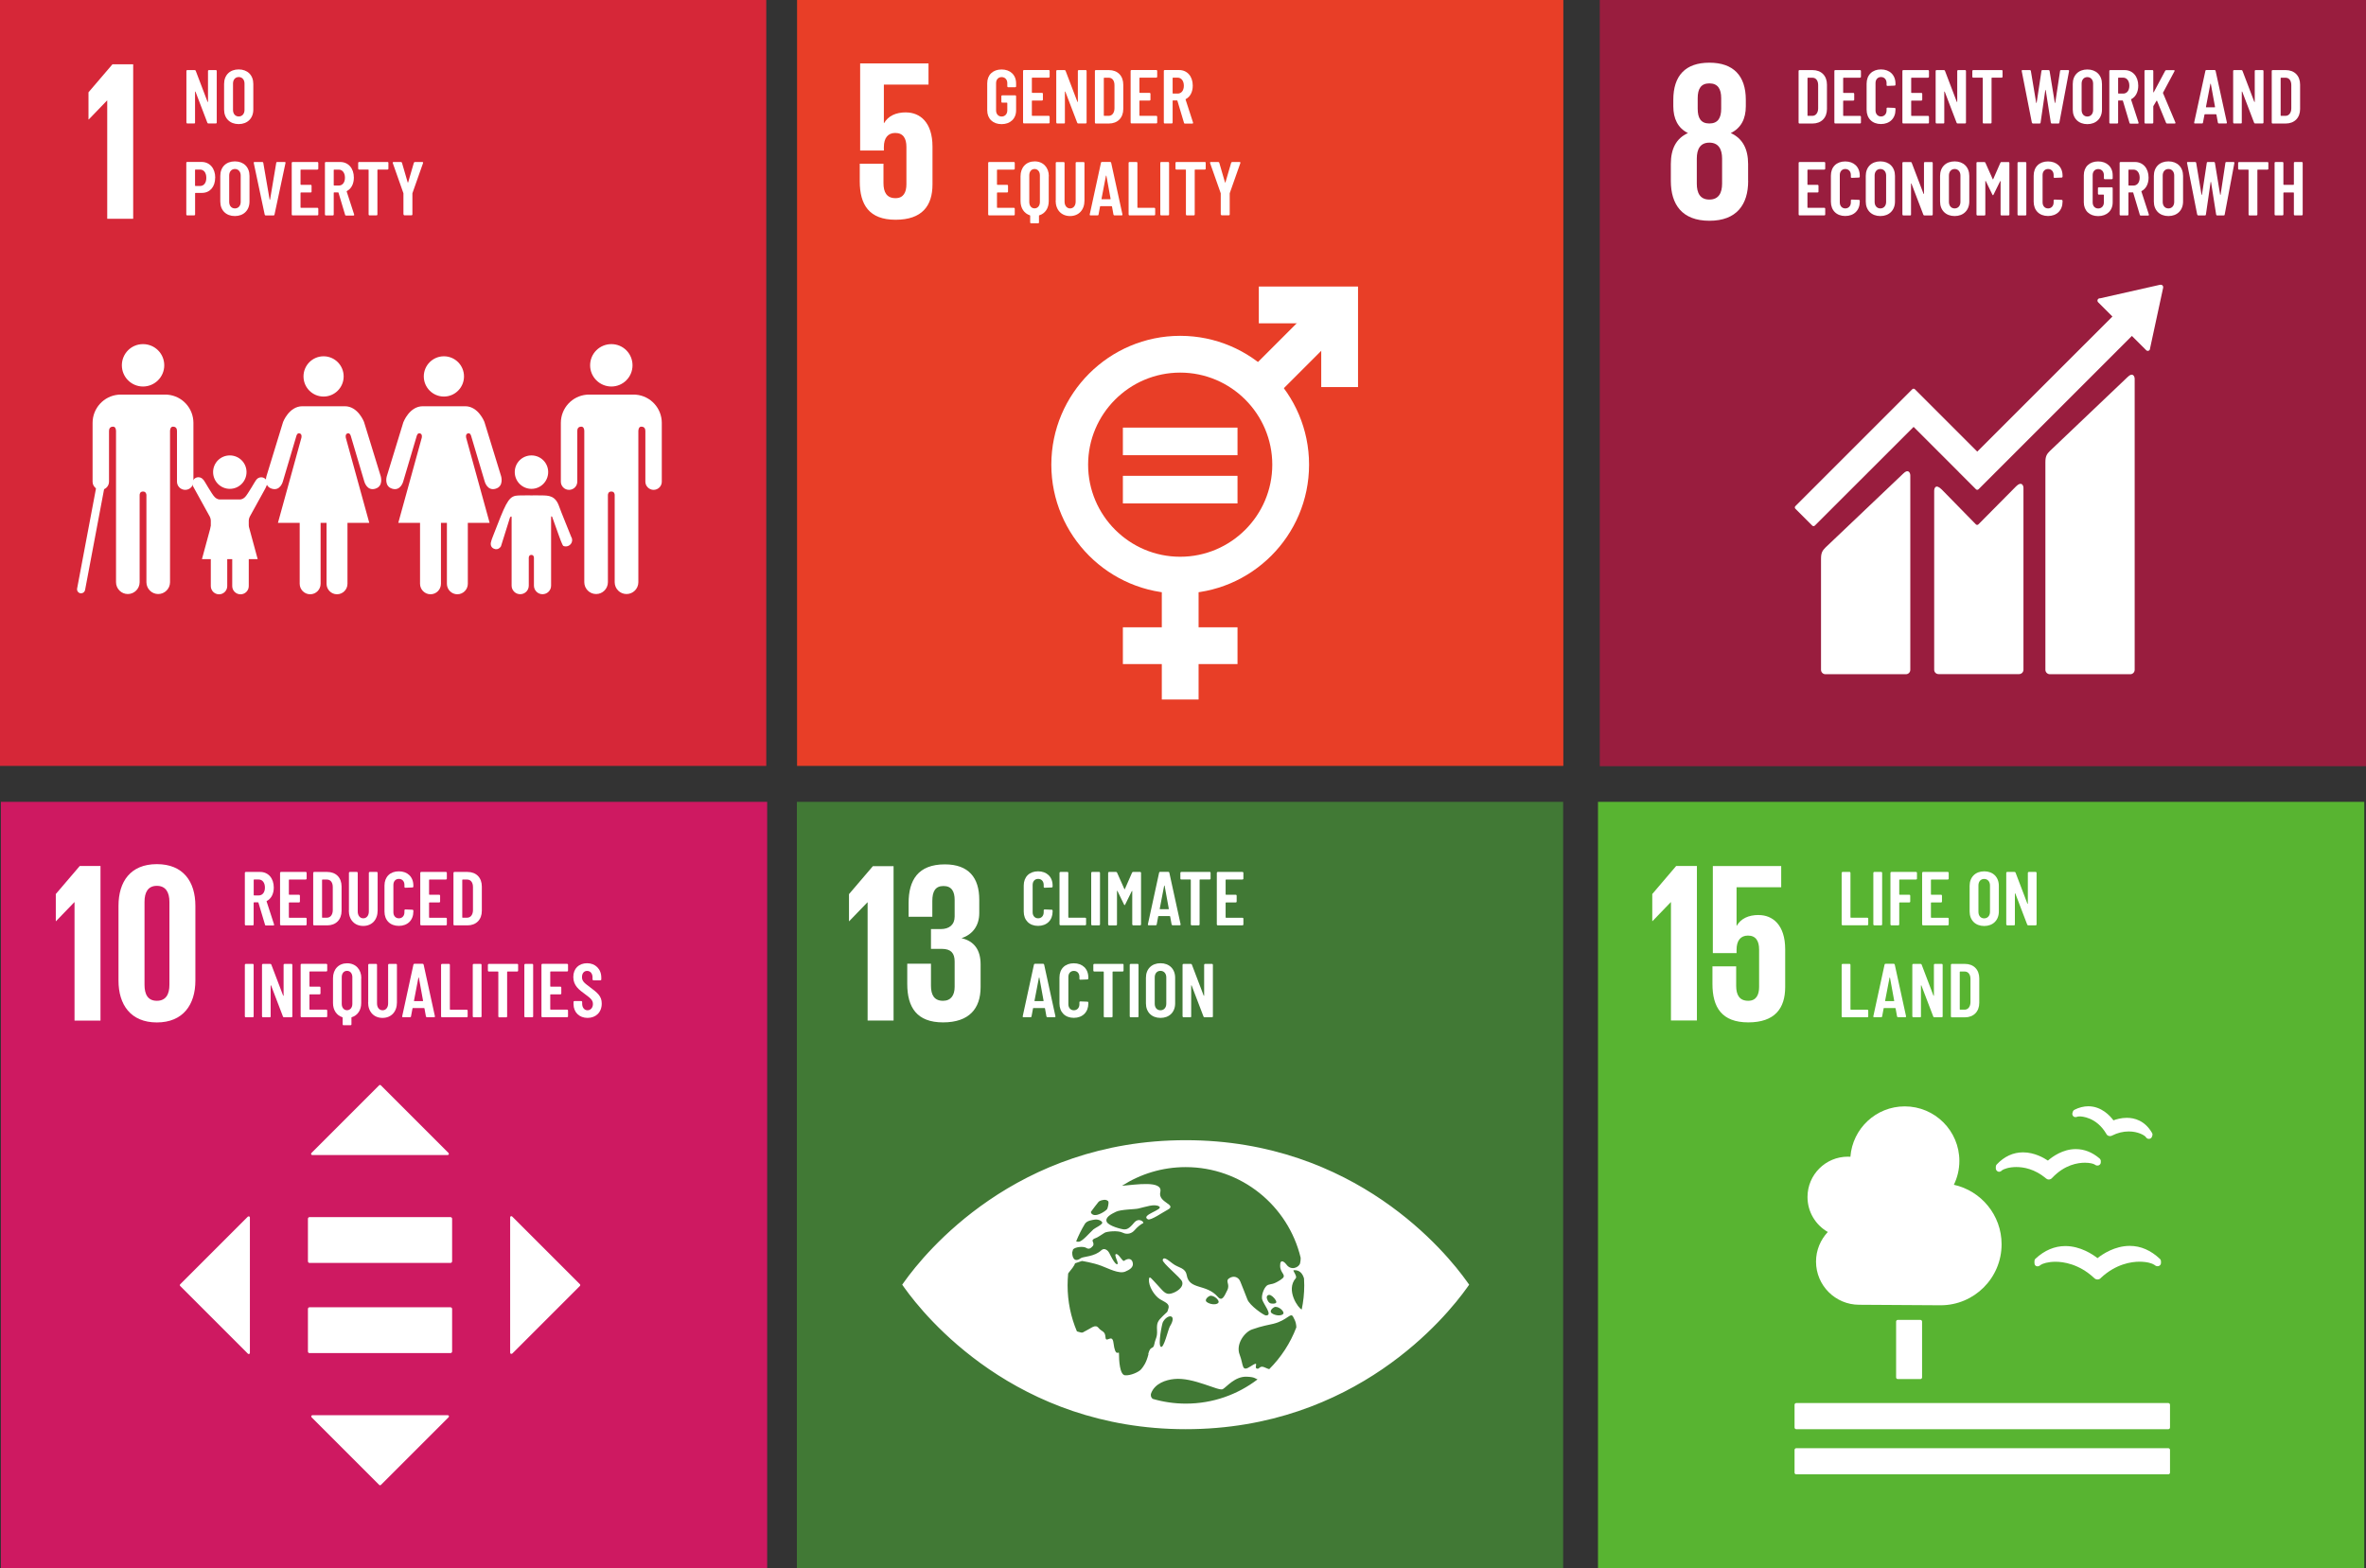 <svg viewBox="0 0 421.9 279.64" xmlns="http://www.w3.org/2000/svg" data-name="图层 2" id="_图层_2">
  <rect x="0" y="0" width="421.9" height="279.64" fill="#333333" stroke="none"/>
  <defs>
    <style>
      .cls-1 {
        fill: #ce1961;
      }

      .cls-1, .cls-2, .cls-3, .cls-4, .cls-5, .cls-6, .cls-7 {
        stroke-width: 0px;
      }

      .cls-2 {
        fill: #e83e27;
      }

      .cls-3 {
        fill: #58b431;
      }

      .cls-4 {
        fill: #fff;
      }

      .cls-5 {
        fill: #417935;
      }

      .cls-6 {
        fill: #991d3e;
      }

      .cls-7 {
        fill: #d62738;
      }
    </style>
  </defs>
  <g data-name="图层 1" id="_图层_1-2">
    <g>
      <rect height="136.59" width="136.64" class="cls-7"></rect>
      <path d="M105.23,65.15c0-2.1,1.69-3.78,3.79-3.78s3.77,1.69,3.77,3.78-1.69,3.78-3.77,3.78-3.79-1.69-3.79-3.78" class="cls-4"></path>
      <path d="M113.43,70.39c2.56.23,4.58,2.39,4.58,5.03v10.48c0,.81-.66,1.46-1.46,1.46s-1.47-.66-1.47-1.46v-9.01c0-.34-.1-.8-.72-.8-.43,0-.51.45-.53.75v26.99c0,1.16-.94,2.11-2.11,2.11s-2.11-.95-2.11-2.11v-15.55c0-.17-.06-.62-.6-.62s-.6.45-.61.62v15.55c0,1.16-.94,2.11-2.1,2.11s-2.11-.95-2.11-2.11v-26.99c-.01-.3-.1-.75-.53-.75-.63,0-.72.46-.72.8v9.01c0,.81-.66,1.46-1.47,1.46s-1.46-.66-1.46-1.46v-10.48c0-2.64,2.02-4.8,4.58-5.03.09-.01.18-.02.28-.02h8.27c.11,0,.2,0,.29.02" class="cls-4"></path>
      <path d="M82.74,67.13c0-1.98-1.6-3.59-3.58-3.59s-3.59,1.61-3.59,3.59,1.61,3.59,3.59,3.59,3.58-1.61,3.58-3.59" class="cls-4"></path>
      <path d="M71.94,75.25l-2.97,9.69s-.53,1.78.98,2.22c1.5.45,1.95-1.29,1.95-1.29l2.4-8.09s.13-.63.6-.49c.48.14.3.8.3.8l-4.18,15.16h3.88v10.86c0,1.03.84,1.87,1.87,1.87s1.86-.84,1.86-1.87v-10.86h1.06v10.86c0,1.03.83,1.87,1.86,1.87s1.87-.84,1.87-1.87v-10.86h3.89l-4.18-15.16s-.18-.66.29-.8c.48-.14.6.49.6.49l2.41,8.09s.45,1.74,1.95,1.29c1.51-.44.98-2.22.98-2.22l-2.98-9.69s-1.07-2.8-3.42-2.8h-7.58c-2.36,0-3.43,2.8-3.43,2.8" class="cls-4"></path>
      <path d="M61.28,67.13c0-1.98-1.6-3.59-3.58-3.59s-3.58,1.61-3.58,3.59,1.6,3.59,3.58,3.59,3.58-1.61,3.58-3.59" class="cls-4"></path>
      <path d="M50.48,75.25l-2.97,9.69s-.53,1.78.98,2.22c1.5.45,1.95-1.29,1.95-1.29l2.4-8.09s.13-.63.6-.49c.48.14.3.8.3.8l-4.18,15.16h3.88v10.86c0,1.03.84,1.87,1.87,1.87s1.86-.84,1.86-1.87v-10.86h1.06v10.86c0,1.03.83,1.87,1.86,1.87s1.87-.84,1.87-1.87v-10.86h3.89l-4.18-15.16s-.17-.66.29-.8c.47-.14.6.49.6.49l2.4,8.09s.45,1.74,1.95,1.29c1.51-.44.98-2.22.98-2.22l-2.98-9.69s-1.06-2.8-3.41-2.8h-7.59c-2.36,0-3.43,2.8-3.43,2.8" class="cls-4"></path>
      <path d="M94.77,87.18c1.65,0,2.98-1.34,2.98-2.99s-1.33-2.97-2.98-2.97-2.98,1.32-2.98,2.97,1.33,2.99,2.98,2.99" class="cls-4"></path>
      <path d="M87.62,96.44c-.14.35-.27,1.09.44,1.41.82.37,1.27-.42,1.27-.42l1.62-5.17s.28-.35.28.01v12.17h0c0,.84.68,1.53,1.53,1.53s1.53-.68,1.53-1.53v-4.8s-.09-.68.46-.68.46.68.46.68v4.8c0,.84.68,1.53,1.53,1.53s1.53-.68,1.53-1.53v-12.17c0-.36.19-.1.19-.1l1.27,3.54s.55,1.58.73,1.65c.57.24,1.23-.03,1.48-.61.16-.37.09-.78-.12-1.08h.01c-.04-.13-1.91-4.69-2.12-5.34-.67-1.97-1.89-1.95-3.07-1.98-1.17-.02-1.88,0-1.88,0,0,0-.76-.03-2.31.01-1.55.05-2.05.85-3.76,5.26-.24.63-1.07,2.69-1.08,2.82h0Z" class="cls-4"></path>
      <path d="M29.29,65.15c0-2.1-1.69-3.78-3.79-3.78s-3.77,1.69-3.77,3.78,1.69,3.78,3.77,3.78,3.79-1.69,3.79-3.78" class="cls-4"></path>
      <path d="M21.09,70.39c-2.56.23-4.58,2.39-4.58,5.03v10.48c0,.81.66,1.46,1.47,1.46s1.46-.66,1.46-1.46v-9.01c0-.34.1-.8.72-.8.43,0,.51.45.53.75v26.99c0,1.16.94,2.11,2.1,2.11s2.11-.95,2.11-2.11v-15.55c0-.17.06-.62.6-.62h0c.53,0,.6.45.61.62v15.55c0,1.16.94,2.11,2.1,2.11s2.11-.95,2.11-2.11v-26.99c.01-.3.11-.75.53-.75.62,0,.71.46.71.8v9.01c0,.81.66,1.46,1.47,1.46s1.46-.66,1.46-1.46v-10.48c0-2.64-2.01-4.8-4.58-5.03-.09-.01-.17-.02-.28-.02h-8.27c-.11,0-.19,0-.29.02" class="cls-4"></path>
      <path d="M36.3,85.62c-.19-.3-.53-.51-.92-.51-.6,0-1.08.49-1.08,1.09,0,.17.1.48.1.48l3,5.44s.19.38.19.72v11.68h0c0,.81.66,1.47,1.47,1.47s1.46-.66,1.46-1.47v-4.61s-.08-.65.45-.65.44.65.44.65v4.61c0,.81.66,1.47,1.48,1.47s1.47-.66,1.47-1.47v-11.68c0-.34.19-.72.19-.72l2.77-5.02s.35-.72.35-.89c0-.6-.49-1.09-1.09-1.09-.4,0-.73.21-.92.51h-.01c-.09.07-1.48,2.55-1.94,3-.49.49-.92.44-.92.44h-3.61s-.43.05-.91-.44c-.47-.45-1.85-2.93-1.94-3h0Z" class="cls-4"></path>
      <path d="M40.98,87.18c1.65,0,2.98-1.34,2.98-2.99s-1.33-2.97-2.98-2.97-2.98,1.32-2.98,2.97,1.33,2.99,2.98,2.99" class="cls-4"></path>
      <polygon points="40.98 91.36 44.35 93.82 45.95 99.72 40.98 99.72 36.01 99.72 37.61 93.82 40.98 91.36" class="cls-4"></polygon>
      <polygon points="19.08 17.93 19.12 17.93 19.12 39.02 23.75 39.02 23.75 11.47 20.05 11.47 15.78 16.46 15.78 21.3 15.83 21.3 19.08 17.93" class="cls-4"></polygon>
      <rect height="136.64" width="136.64" y="143" x="142.1" class="cls-5"></rect>
      <path d="M261.58,228.55c-3.59-5.05-19.87-25.21-50.15-25.21s-46.55,20.16-50.15,25.21c-.16.22-.29.4-.4.56.12.17.24.35.4.56,3.6,5.05,19.87,25.21,50.15,25.21s46.55-20.16,50.15-25.21c.16-.22.29-.4.4-.56-.11-.16-.24-.35-.4-.56M194.55,216.09c.27-.4,1.18-1.55,1.29-1.69.23-.3.7-.37,1.02-.42.32-.06.75.12.8.36.06.24-.12,1.18-.28,1.34-.45.46-1.6,1.11-2.24,1.01-.49-.08-.68-.45-.59-.6M193.47,218.24c.04-.06.09-.11.11-.13.38-.43,1.14-.53,1.66-.61s1.22.18,1.31.53c.09.35-1.32.98-1.58,1.22-.73.67-1.87,2.04-2.53,2.19-.22.04-.4.01-.54-.06.44-1.09.96-2.15,1.57-3.14M204.8,241.48c-.41,1.61-.89,2.19-1.3,2.7-.41.51-1.92,1.17-2.88,1.09-.95-.07-1.09-2.63-1.09-3.95,0-.45-.64.9-.98-1.84-.22-1.76-1.34.18-1.42-.99-.08-1.17-.64-.94-1.24-1.67-.58-.73-1.32.07-2.15.45-.81.36-.48.55-1.64.19-.03-.01-.04-.02-.07-.03-1.07-2.53-1.66-5.29-1.66-8.21,0-.71.04-1.41.1-2.1.04-.07.08-.14.13-.19,1.12-1.32,1.09-1.63,1.09-1.63l1.24-.42s1.97.3,3.45.86c1.22.45,3.15,1.5,4.26,1.04.81-.33,1.45-.77,1.37-1.45-.09-.85-.76-1.05-1.56-.48-.29.21-.93-1.27-1.43-1.2-.5.07.61,1.75.19,1.81-.43.07-1.27-1.74-1.42-2.03-.14-.3-.8-1.02-1.39-.47-1.24,1.18-3.26,1.12-3.67,1.42-1.24.91-1.56-.3-1.53-1.05.05-.17.1-.35.15-.52.4-.44,1.85-.59,2.35-.26.55.37.94-.09,1.15-.32.22-.22.14-.56,0-.85-.14-.3.27-.51.55-.59.28-.07,1.22-.73,1.59-.95.38-.22,2.33-.45,3.2-.01.88.44,1.68.08,2.11-.42.53-.64,1.22-1.13,1.53-1.27.3-.14-.75-1.13-1.62-.06-.88,1.07-1.32,1.17-1.73,1.17s-2.84-.61-3.14-1.38c-.3-.76.76-1.34,1.66-1.77s3.36-.42,3.98-.57c1.28-.28,2.92-.92,3.74-.36.81.55-3.43,1.52-2.04,2.28.5.27,2.74-1.3,3.52-1.7,1.81-.94-1.76-1.25-1.3-3.15.52-2.15-4.38-1.32-6.83-1.13,3.28-2.1,7.17-3.33,11.36-3.33,9.94,0,18.28,6.9,20.5,16.16.01.46-.06.79-.1.98-.19.76-1.63,1.41-2.47.19-.22-.31-1.12-1.16-1.09.3.03,1.46,1.42,1.61.07,2.48-1.35.88-1.59.67-2.22.89-.62.22-1.22,1.73-1.07,2.53s2.07,3,.65,2.92c-.34-.03-2.86-1.75-3.27-2.86-.44-1.17-.92-2.3-1.26-3.18-.35-.87-1.24-1.1-1.99-.58-.76.51.21,1.03-.33,2.12-.54,1.09-.92,2.08-1.71,1.17-2.06-2.35-5.05-1.19-5.52-3.82-.25-1.42-1.48-1.29-2.51-2.1-1.03-.8-1.61-1.24-1.78-.66-.15.51,3.23,3.18,3.46,3.87.36,1.02-1.01,1.92-2.01,2.15-1,.25-1.44-.56-2.42-1.58-.99-1.02-1.42-1.75-1.48-.95-.1,1.16.93,2.87,1.94,3.51.85.54,1.81.78,1.53,1.66-.28.88,0,.37-.96,1.32-.96.95-1.14,1.25-1.07,2.57.07,1.31-.27,1.39-.48,2.48-.21,1.09-.68.14-1.09,1.76M227.42,233.07c.71-.06,1.77.92,1.35,1.3-.42.37-1.48.23-2.01-.19-.53-.41.33-1.09.66-1.12M226.52,232.42c-.23-.09-.43-.3-.6-.82-.17-.52.26-.81.68-.6.43.22.99.86.99,1.21s-.85.3-1.08.22M217.21,232.39c-.41.37-1.48.23-2.02-.19-.53-.41.34-1.09.66-1.12.71-.06,1.78.93,1.36,1.3M208.6,236.57c-.29.48-1.08,4.02-1.61,3.61-.53-.41.22-4.11.37-4.39.83-1.53,2.63-1.45,1.24.78M211.47,250.32c-2.06,0-4.05-.3-5.93-.85-.27-.22-.43-.59-.26-1.03.66-1.71,2.6-2.37,4.13-2.51,3.41-.34,7.91,2.22,8.63,1.81.72-.41,2.16-2.3,4.28-2.22,1.45.06,1.43.3,1.92.48-3.55,2.71-7.98,4.32-12.78,4.32M226.34,244.18c-.21-.06-.43-.14-.66-.25-1.15-.58-1.02.35-1.58.14-.57-.21.63-1.53-1.07-.41-1.69,1.11-1.24-.17-1.97-2.05-.75-1.88.85-4.03,2.18-4.51,1.83-.66,2.97-.8,3.83-1.02,2.53-.63,3.07-2.13,3.53-1.22.09.17.17.33.24.48.15.27.32.84.32,1.38-1.07,2.82-2.73,5.35-4.83,7.45M232.12,233.53c-.56-.15-2.93-3.43-1.06-5.58.31-.35-.63-1.4-.37-1.42,1.02-.08,1.57.55,1.84,1.47.01.41.04.81.04,1.22,0,1.48-.16,2.92-.45,4.31" class="cls-4"></path>
      <polygon points="159.34 154.47 159.34 182 154.71 182 154.71 160.92 154.68 160.92 151.42 164.29 151.39 164.29 151.39 159.46 155.65 154.47 159.34 154.47" class="cls-4"></polygon>
      <path d="M174.62,160.44v2.4c0,2.31-1.26,3.86-3.17,4.47,2.31.53,3.41,2.15,3.41,4.67v4.06c0,3.82-2.03,6.29-6.7,6.29s-6.38-2.68-6.38-6.86v-3.61h4.23v3.94c0,1.63.57,2.68,2.15,2.68,1.42,0,2.07-1.01,2.07-2.47v-4.55c0-1.46-.65-2.24-2.27-2.24h-1.95v-3.53h1.75c1.5,0,2.47-.77,2.47-2.24v-2.96c0-1.5-.53-2.48-1.99-2.48s-1.99.97-1.99,2.68v2.8h-4.23v-2.44c0-4.05,1.66-6.9,6.46-6.9,4.27,0,6.14,2.39,6.14,6.29" class="cls-4"></path>
      <rect height="136.64" width="136.64" y="143" x="284.95" class="cls-3"></rect>
      <path d="M342.44,235.39c.17,0,.3.14.3.3v9.95c0,.17-.14.3-.3.3h-4.03c-.17,0-.3-.13-.3-.3v-9.95c0-.17.14-.3.3-.3h4.03Z" class="cls-4"></path>
      <path d="M386.65,250.22h-66.35c-.17,0-.3.14-.3.31v4.05c0,.17.14.3.3.3h66.35c.17,0,.3-.14.3-.3v-4.05c0-.17-.14-.31-.3-.31" class="cls-4"></path>
      <path d="M386.65,258.27h-66.35c-.17,0-.3.14-.3.3v4.06c0,.17.14.3.3.3h66.35c.17,0,.3-.14.3-.3v-4.06c0-.17-.14-.3-.3-.3" class="cls-4"></path>
      <path d="M374.03,224.38c-.83-.65-3.04-2.16-5.74-2.16-1.92,0-3.72.76-5.33,2.26-.12.11-.18.26-.18.42v.36c0,.17.06.35.19.45.14.11.3.15.47.11.04,0,.09-.01.12-.03.12-.05.24-.12.33-.21.35-.24,1.3-.56,2.66-.56s4.17.38,6.84,2.87l.06.05c.15.16.36.24.58.24s.43-.09.56-.24l.05-.06c2.69-2.49,5.44-2.87,6.86-2.87s2.31.32,2.66.56c.1.09.22.17.37.22.06.01.23.05.39,0,.24-.07.42-.29.42-.54v-.32c0-.15-.06-.3-.18-.41-1.62-1.54-3.43-2.33-5.39-2.33-2.68,0-4.88,1.49-5.73,2.17" class="cls-4"></path>
      <path d="M369.91,197.93c-.14.06-.25.19-.29.35l-.07.22c-.04.17-.01.35.09.5.1.13.24.22.41.22.03,0,.06,0,.08,0,.12,0,.22-.03.32-.08.06-.01.18-.04.4-.04.3,0,2.97.09,4.74,3.1l.02.04c.09.17.24.29.43.34.05.01.15.03.21.03.12,0,.25-.03.34-.08l.04-.02c.97-.49,1.97-.73,2.96-.73,1.68,0,2.77.68,3.02.96.05.1.13.19.22.25.06.04.15.09.22.1.03,0,.06.01.09.01.02,0,.04,0,.06,0,.09,0,.18-.02.26-.06.14-.07.24-.19.28-.34l.06-.19c.02-.06.03-.11.03-.17,0-.1-.03-.21-.08-.29-1.29-2.23-3.16-2.7-4.5-2.7-1,0-1.87.26-2.39.45-.6-.82-2.15-2.51-4.47-2.51-.82,0-1.66.21-2.49.63" class="cls-4"></path>
      <path d="M355.89,208.14v.3c.03.18.13.34.29.44.13.09.3.12.44.07.04,0,.07-.02.1-.04.12-.04.21-.12.29-.21.28-.2,1.19-.57,2.53-.57s3.25.34,5.25,1.98l.04.05c.14.12.32.19.51.19h.05c.21-.02.4-.12.52-.26l.04-.04c2.22-2.35,4.59-2.69,5.82-2.69.87,0,1.49.17,1.73.31.09.08.21.14.35.18.04,0,.14.03.24.01.04,0,.1-.02.14-.03.24-.09.4-.32.38-.58v-.26c-.03-.15-.1-.29-.22-.39-1.32-1.12-2.74-1.67-4.25-1.67-2.33,0-4.19,1.38-4.96,2.05-.71-.48-2.42-1.47-4.43-1.47-1.76,0-3.35.73-4.71,2.17-.11.12-.16.27-.15.42" class="cls-4"></path>
      <path d="M322.31,213.47c0-3.97,3.22-7.19,7.19-7.19.16,0,.31.01.46.02.38-5.03,4.57-8.99,9.69-8.99,5.38,0,9.74,4.36,9.74,9.73,0,1.53-.36,2.97-.98,4.25,4.87,1.08,8.51,5.42,8.51,10.61,0,6.01-4.87,10.88-10.87,10.88-.44,0-14.52-.09-14.52-.09-4.26,0-7.7-3.45-7.7-7.7,0-2.05.81-3.9,2.1-5.28-2.16-1.24-3.62-3.56-3.62-6.24" class="cls-4"></path>
      <polygon points="294.63 159.44 294.63 164.27 294.67 164.27 297.92 160.9 297.96 160.9 297.96 181.99 302.59 181.99 302.59 154.44 298.89 154.44 294.63 159.44" class="cls-4"></polygon>
      <path d="M313.6,163.18c-1.83,0-3.17.65-3.9,1.91h-.04v-6.86h7.96v-3.78h-12.19v15.53h4.23v-.61c0-1.63.73-2.52,2.03-2.52,1.42,0,1.99.98,1.99,2.48v6.67c0,1.45-.53,2.48-1.94,2.48-1.58,0-2.15-1.06-2.15-2.68v-3.46h-4.23v3.13c0,4.18,1.67,6.86,6.39,6.86s6.58-2.48,6.58-6.3v-6.74c0-4.35-2.24-6.1-4.72-6.1" class="cls-4"></path>
      <rect height="136.64" width="136.64" y="143" x=".16" class="cls-1"></rect>
      <polygon points="13.29 160.9 13.29 182.01 17.92 182.01 17.92 154.44 14.22 154.44 9.95 159.44 9.95 164.28 9.99 164.28 13.25 160.9 13.29 160.9" class="cls-4"></polygon>
      <path d="M34.84,174.89v-13.34c0-4.31-2.15-7.44-6.87-7.44s-6.84,3.13-6.84,7.44v13.34c0,4.27,2.16,7.45,6.84,7.45s6.87-3.18,6.87-7.45M25.77,175.63v-14.8c0-1.67.6-2.85,2.2-2.85s2.24,1.18,2.24,2.85v14.8c0,1.67-.61,2.85-2.24,2.85s-2.2-1.18-2.2-2.85" class="cls-4"></path>
      <path d="M80.34,233.14h-25.16c-.15,0-.27.14-.27.3v7.57c0,.17.12.3.27.3h25.16c.15,0,.28-.14.28-.3v-7.57c0-.17-.13-.3-.28-.3" class="cls-4"></path>
      <path d="M80.34,217.06h-25.16c-.15,0-.27.14-.27.3v7.56c0,.17.12.31.27.31h25.16c.15,0,.28-.14.28-.31v-7.56c0-.17-.13-.3-.28-.3" class="cls-4"></path>
      <path d="M79.99,205.63l-12.08-12.08c-.08-.08-.22-.08-.3,0l-12.08,12.08c-.13.13-.03.36.15.36h24.15c.19,0,.28-.23.15-.36" class="cls-4"></path>
      <path d="M91.33,241.41l12.08-12.08c.08-.08.08-.22,0-.3l-12.08-12.08c-.14-.13-.36-.04-.36.14v24.15c0,.19.22.28.36.15" class="cls-4"></path>
      <path d="M55.54,252.74l12.08,12.08c.08.08.22.08.3,0l12.08-12.08c.13-.13.04-.35-.15-.35h-24.14c-.19,0-.28.22-.15.35" class="cls-4"></path>
      <path d="M44.21,216.96l-12.08,12.08c-.08.08-.08.22,0,.3l12.08,12.08c.13.13.35.04.35-.14v-24.15c0-.19-.22-.28-.35-.15" class="cls-4"></path>
      <rect height="136.64" width="136.64" x="285.27" class="cls-6"></rect>
      <path d="M379.41,67.22l-13.88,13.21c-.53.53-.8.91-.8,1.99v37.03c0,.43.36.79.8.79h14.34c.44,0,.78-.36.78-.79v-51.89c0-.44-.34-1.23-1.25-.33" class="cls-4"></path>
      <path d="M339.4,84.44l-13.89,13.21c-.52.53-.79.91-.79,1.99v19.82c0,.43.36.78.79.78h14.34c.45,0,.79-.35.79-.78v-34.68c0-.44-.35-1.24-1.25-.33" class="cls-4"></path>
      <path d="M385.73,51.2c0-.11-.03-.22-.12-.3-.06-.07-.17-.1-.25-.12h-.08s-.12.01-.12.01l-10.63,2.4-.19.02c-.08.01-.15.06-.21.11-.16.16-.16.42,0,.58l.12.12,2.43,2.43-24.1,24.09-11.13-11.13c-.13-.12-.32-.12-.45,0l-3.02,3.02-17.84,17.84c-.12.13-.12.33,0,.45l3.02,3.02c.12.12.32.12.45,0l17.62-17.61,8.07,8.07s.01.03.03.04l3.02,3.02c.12.12.32.12.45,0l27.35-27.35,2.56,2.55c.15.16.41.16.56,0,.07-.08.12-.17.12-.27v-.04s2.34-10.85,2.34-10.85v-.12Z" class="cls-4"></path>
      <path d="M359.49,86.75l-6.72,6.78c-.13.11-.32.1-.43-.01l-6.08-6.21c-1.12-1.11-1.36-.21-1.36.22v31.91c0,.44.35.78.79.78h14.34c.44,0,.79-.35.79-.78v-32.44c0-.43-.35-1.24-1.33-.25" class="cls-4"></path>
      <path d="M311.72,32.26v-3c0-2.64-.94-4.55-3.09-5.53,1.82-.89,2.68-2.52,2.68-4.79v-1.14c0-4.31-2.23-6.62-6.5-6.62s-6.43,2.31-6.43,6.62v1.14c0,2.23.82,3.9,2.61,4.79-2.16.98-3.05,2.89-3.05,5.53v3c0,4.19,1.99,7.11,6.88,7.11s6.91-2.92,6.91-7.11M302.73,17.51c0-1.67.58-2.64,2.08-2.64s2.11.97,2.11,2.64v1.87c0,1.66-.58,2.64-2.11,2.64s-2.08-.98-2.08-2.64v-1.87ZM307.08,32.75c0,1.66-.61,2.84-2.27,2.84s-2.24-1.18-2.24-2.84v-4.47c0-1.66.6-2.84,2.24-2.84s2.27,1.18,2.27,2.84v4.47Z" class="cls-4"></path>
      <g>
        <path d="M33.24,21.86v-9.2c0-.1.07-.16.16-.16h1.31c.1,0,.16.04.19.12l2.11,5.54c.03.05.08.05.08-.01v-5.49c0-.1.07-.16.16-.16h1.24c.1,0,.16.07.16.16v9.2c0,.1-.07.16-.16.16h-1.32c-.1,0-.16-.04-.19-.12l-2.12-5.55c-.03-.05-.08-.04-.08.01v5.5c.01.1-.05.16-.15.16h-1.22c-.1,0-.16-.07-.16-.16Z" class="cls-4"></path>
        <path d="M39.96,19.54v-4.57c0-1.57,1.03-2.59,2.6-2.59s2.61,1.02,2.61,2.59v4.57c0,1.56-1.05,2.59-2.61,2.59s-2.6-1.02-2.6-2.59ZM43.6,19.61v-4.71c0-.68-.41-1.16-1.03-1.16s-1.02.48-1.02,1.16v4.71c0,.68.4,1.16,1.02,1.16s1.03-.48,1.03-1.16Z" class="cls-4"></path>
        <path d="M38.37,31.68c0,1.65-.95,2.72-2.35,2.72h-1.16s-.07.03-.07.07v3.78c0,.1-.07.16-.16.16h-1.25c-.1,0-.16-.07-.16-.16v-9.21c0-.1.07-.16.16-.16h2.56c1.46,0,2.44,1.14,2.44,2.8ZM36.79,31.72c0-.93-.45-1.48-1.12-1.48h-.82s-.07.03-.07.07v2.79s.03.07.07.07h.82c.67,0,1.12-.54,1.12-1.44Z" class="cls-4"></path>
        <path d="M39.28,35.94v-4.57c0-1.57,1.03-2.59,2.6-2.59s2.61,1.02,2.61,2.59v4.57c0,1.56-1.05,2.59-2.61,2.59s-2.6-1.02-2.6-2.59ZM42.92,36.01v-4.71c0-.68-.41-1.16-1.03-1.16s-1.02.48-1.02,1.16v4.71c0,.68.4,1.16,1.02,1.16s1.03-.48,1.03-1.16Z" class="cls-4"></path>
        <path d="M47.2,38.27l-1.95-9.2c-.03-.12.03-.18.14-.18h1.38c.1,0,.16.04.18.15l1.13,6.55c.01.05.07.05.08,0l1.1-6.55c.01-.11.08-.15.18-.15h1.33c.11,0,.16.05.14.18l-1.96,9.2c-.01.1-.08.15-.18.15h-1.39c-.1,0-.16-.05-.18-.15Z" class="cls-4"></path>
        <path d="M56.6,30.25h-2.94s-.07.03-.07.07v2.57s.03.07.07.07h1.74c.1,0,.16.07.16.16v1.05c0,.1-.07.16-.16.16h-1.74s-.07.03-.07.07v2.59s.03.07.07.07h2.94c.1,0,.16.07.16.16v1.03c0,.1-.07.16-.16.16h-4.42c-.1,0-.16-.07-.16-.16v-9.2c0-.1.07-.16.16-.16h4.42c.1,0,.16.07.16.16v1.03c0,.1-.07.16-.16.16Z" class="cls-4"></path>
        <path d="M61.53,38.28l-1.17-3.92s-.03-.05-.07-.05h-.71s-.07.03-.07.07v3.88c0,.1-.07.16-.16.16h-1.25c-.1,0-.16-.07-.16-.16v-9.21c0-.1.07-.16.16-.16h2.56c1.46,0,2.44,1.13,2.44,2.78,0,1.13-.46,1.99-1.24,2.4-.04.01-.05.04-.04.08l1.33,4.1c.04.12-.03.19-.14.19h-1.31c-.1,0-.15-.05-.18-.14ZM59.51,30.31v2.71s.03.07.07.07h.83c.65,0,1.1-.53,1.1-1.4s-.45-1.44-1.1-1.44h-.83s-.07.03-.07.07Z" class="cls-4"></path>
        <path d="M69.26,29.05v1.03c0,.1-.07.16-.16.16h-1.73s-.07.03-.07.07v7.94c0,.1-.07.16-.16.16h-1.25c-.1,0-.16-.07-.16-.16v-7.94s-.03-.07-.07-.07h-1.63c-.1,0-.16-.07-.16-.16v-1.03c0-.1.07-.16.16-.16h5.08c.1,0,.16.07.16.16Z" class="cls-4"></path>
        <path d="M71.94,38.24v-3.72s0-.04-.01-.08l-1.89-5.36c-.04-.12.03-.19.14-.19h1.31c.1,0,.16.05.19.14l1.02,3.5c.01.05.07.05.08,0l1.02-3.5c.03-.08.1-.14.19-.14h1.31c.11,0,.18.07.14.19l-1.89,5.36s-.01.05-.01.08v3.72c0,.1-.07.16-.16.16h-1.25c-.1,0-.16-.07-.16-.16Z" class="cls-4"></path>
      </g>
      <rect height="136.59" width="136.64" x="142.13" class="cls-2"></rect>
      <path d="M161.55,20.04c-1.83,0-3.17.65-3.9,1.91h-.04v-6.86h7.96v-3.78h-12.19v15.53h4.23v-.61c0-1.63.73-2.52,2.03-2.52,1.42,0,1.99.98,1.99,2.48v6.67c0,1.45-.53,2.48-1.94,2.48-1.58,0-2.15-1.06-2.15-2.68v-3.46h-4.23v3.13c0,4.18,1.67,6.86,6.39,6.86s6.58-2.48,6.58-6.3v-6.74c0-4.35-2.24-6.1-4.72-6.1" class="cls-4"></path>
      <g>
        <path d="M176.04,19.67v-4.82c0-1.5,1.02-2.46,2.56-2.46s2.59.97,2.59,2.48v.53c0,.1-.07.16-.16.16h-1.25c-.1,0-.16-.07-.16-.16v-.56c0-.65-.41-1.09-1.01-1.09s-.99.44-.99,1.09v4.85c0,.65.4,1.09.99,1.09s1.01-.44,1.01-1.09v-1.31s-.03-.07-.07-.07h-.83c-.1,0-.16-.07-.16-.16v-.99c0-.1.07-.16.16-.16h2.31c.1,0,.16.07.16.16v2.52c0,1.5-1.05,2.46-2.59,2.46s-2.56-.97-2.56-2.46Z" class="cls-4"></path>
        <path d="M187.01,13.85h-2.94s-.07.03-.07.07v2.57s.03.07.07.07h1.74c.1,0,.16.07.16.16v1.05c0,.1-.07.16-.16.16h-1.74s-.07.03-.07.07v2.59s.03.07.07.07h2.94c.1,0,.16.07.16.16v1.03c0,.1-.07.16-.16.16h-4.42c-.1,0-.16-.07-.16-.16v-9.2c0-.1.07-.16.16-.16h4.42c.1,0,.16.07.16.16v1.03c0,.1-.07.16-.16.16Z" class="cls-4"></path>
        <path d="M188.35,21.86v-9.2c0-.1.07-.16.16-.16h1.31c.1,0,.16.04.19.12l2.11,5.54c.03.05.08.05.08-.01v-5.49c0-.1.07-.16.16-.16h1.24c.1,0,.16.07.16.16v9.2c0,.1-.07.16-.16.16h-1.32c-.1,0-.16-.04-.19-.12l-2.12-5.55c-.03-.05-.08-.04-.08.01v5.5c.01.1-.05.16-.15.16h-1.22c-.1,0-.16-.07-.16-.16Z" class="cls-4"></path>
        <path d="M195.24,21.86v-9.2c0-.1.07-.16.16-.16h2.33c1.57,0,2.57,1.02,2.57,2.6v4.33c0,1.58-1.01,2.6-2.57,2.6h-2.33c-.1,0-.16-.07-.16-.16ZM196.89,20.66h.82c.6-.01,1.01-.53,1.02-1.33v-4.14c0-.82-.39-1.33-1.03-1.33h-.8s-.07.03-.07.07v6.67s.03.07.07.07Z" class="cls-4"></path>
        <path d="M206.19,13.85h-2.94s-.07.03-.07.07v2.57s.03.07.07.07h1.74c.1,0,.16.07.16.16v1.05c0,.1-.07.16-.16.16h-1.74s-.07.03-.07.07v2.59s.03.07.07.07h2.94c.1,0,.16.07.16.16v1.03c0,.1-.07.16-.16.16h-4.42c-.1,0-.16-.07-.16-.16v-9.2c0-.1.07-.16.16-.16h4.42c.1,0,.16.07.16.16v1.03c0,.1-.07.16-.16.16Z" class="cls-4"></path>
        <path d="M211.12,21.88l-1.17-3.92s-.03-.05-.07-.05h-.71s-.07.03-.07.07v3.88c0,.1-.07.16-.16.16h-1.25c-.1,0-.16-.07-.16-.16v-9.21c0-.1.07-.16.16-.16h2.56c1.46,0,2.44,1.13,2.44,2.78,0,1.13-.46,1.99-1.24,2.4-.04.01-.05.04-.04.08l1.33,4.1c.04.12-.03.19-.14.19h-1.31c-.1,0-.15-.05-.18-.14ZM209.1,13.91v2.71s.03.07.07.07h.83c.65,0,1.1-.53,1.1-1.4s-.45-1.44-1.1-1.44h-.83s-.07.03-.07.07Z" class="cls-4"></path>
        <path d="M180.79,30.25h-2.94s-.07.03-.07.07v2.57s.03.07.07.07h1.74c.1,0,.16.07.16.16v1.05c0,.1-.07.16-.16.16h-1.74s-.07.03-.07.07v2.59s.03.07.07.07h2.94c.1,0,.16.07.16.16v1.03c0,.1-.07.16-.16.16h-4.42c-.1,0-.16-.07-.16-.16v-9.2c0-.1.07-.16.16-.16h4.42c.1,0,.16.07.16.16v1.03c0,.1-.07.16-.16.16Z" class="cls-4"></path>
        <path d="M187.01,31.43v4.44c0,1.27-.64,2.21-1.69,2.53-.04.01-.05.03-.05.07v1.2c0,.1-.07.16-.16.16h-1.25c-.1,0-.16-.07-.16-.16v-1.2s-.01-.05-.05-.07c-1.03-.34-1.67-1.28-1.67-2.53v-4.44c0-1.58,1.01-2.65,2.52-2.65s2.53,1.08,2.53,2.65ZM185.43,31.27c0-.67-.38-1.13-.95-1.13s-.94.46-.94,1.13v4.76c0,.67.38,1.13.94,1.13s.95-.46.95-1.13v-4.76Z" class="cls-4"></path>
        <path d="M188.26,35.78v-6.72c0-.1.07-.16.16-.16h1.25c.1,0,.16.07.16.16v6.89c0,.72.4,1.22.99,1.22s.99-.5.99-1.22v-6.89c0-.1.07-.16.16-.16h1.25c.1,0,.16.07.16.16v6.72c0,1.66-1.03,2.75-2.57,2.75s-2.57-1.09-2.57-2.75Z" class="cls-4"></path>
        <path d="M198.55,38.27l-.26-1.43s-.04-.07-.08-.07h-1.97s-.08.01-.08.05l-.27,1.44c-.01.11-.08.15-.18.15h-1.25c-.11,0-.16-.05-.14-.18l2-9.2c.01-.1.08-.15.18-.15h1.46c.1,0,.16.05.18.15l2.01,9.2c.03.12-.04.18-.15.18h-1.27c-.1,0-.16-.04-.18-.15ZM196.49,35.53h1.48s.08-.01.07-.07l-.75-4.11c-.01-.05-.07-.05-.08,0l-.79,4.11c-.01.05.03.07.07.07Z" class="cls-4"></path>
        <path d="M201.25,38.25v-9.2c0-.1.07-.16.16-.16h1.25c.1,0,.16.07.16.16v7.94s.03.07.07.07h2.94c.1,0,.16.07.16.16v1.03c0,.1-.07.16-.16.16h-4.42c-.1,0-.16-.07-.16-.16Z" class="cls-4"></path>
        <path d="M206.9,38.25v-9.2c0-.1.07-.16.16-.16h1.25c.1,0,.16.07.16.16v9.2c0,.1-.07.16-.16.16h-1.25c-.1,0-.16-.07-.16-.16Z" class="cls-4"></path>
        <path d="M215,29.05v1.03c0,.1-.07.16-.16.16h-1.73s-.07.03-.07.07v7.94c0,.1-.07.16-.16.16h-1.25c-.1,0-.16-.07-.16-.16v-7.94s-.03-.07-.07-.07h-1.63c-.1,0-.16-.07-.16-.16v-1.03c0-.1.07-.16.16-.16h5.08c.1,0,.16.07.16.16Z" class="cls-4"></path>
        <path d="M217.68,38.24v-3.72s0-.04-.01-.08l-1.89-5.36c-.04-.12.03-.19.14-.19h1.31c.1,0,.16.05.19.14l1.02,3.5c.01.05.07.05.08,0l1.02-3.5c.03-.08.1-.14.19-.14h1.31c.11,0,.18.07.14.19l-1.89,5.36s-.01.05-.01.08v3.72c0,.1-.07.16-.16.16h-1.25c-.1,0-.16-.07-.16-.16Z" class="cls-4"></path>
      </g>
      <path d="M14.46,105.81s-.09,0-.13-.01c-.39-.07-.65-.45-.58-.84l3.52-18.66c.07-.39.45-.65.84-.58.39.07.65.45.58.84l-3.52,18.66c-.07.35-.37.59-.71.59Z" class="cls-4"></path>
      <path d="M210.45,105.85c-12.67,0-22.98-10.31-22.98-22.98s10.31-22.98,22.98-22.98,22.98,10.31,22.98,22.98-10.31,22.98-22.98,22.98ZM210.45,66.45c-9.06,0-16.42,7.37-16.42,16.42s7.37,16.42,16.42,16.42,16.42-7.37,16.42-16.42-7.37-16.42-16.42-16.42Z" class="cls-4"></path>
      <rect height="22.18" width="6.56" y="102.57" x="207.17" class="cls-4"></rect>
      <rect height="6.56" width="20.44" y="111.87" x="200.23" class="cls-4"></rect>
      <rect height="4.92" width="20.44" y="84.86" x="200.23" class="cls-4"></rect>
      <rect height="4.92" width="20.44" y="76.26" x="200.23" class="cls-4"></rect>
      <rect transform="translate(22.93 181.44) rotate(-45)" height="6.56" width="16.94" y="59.76" x="221.99" class="cls-4"></rect>
      <polygon points="242.16 69.03 235.6 69.03 235.6 57.66 224.47 57.66 224.47 51.1 242.16 51.1 242.16 69.03" class="cls-4"></polygon>
      <g>
        <path d="M320.72,21.86v-9.2c0-.1.07-.16.16-.16h2.33c1.57,0,2.57,1.02,2.57,2.6v4.33c0,1.58-1.01,2.6-2.57,2.6h-2.33c-.1,0-.16-.07-.16-.16ZM322.37,20.66h.82c.6-.01,1.01-.53,1.02-1.33v-4.14c0-.82-.39-1.33-1.03-1.33h-.8s-.07.03-.07.07v6.67s.03.07.07.07Z" class="cls-4"></path>
        <path d="M331.68,13.86h-2.94s-.07.03-.07.07v2.57s.03.07.07.07h1.74c.1,0,.16.07.16.16v1.05c0,.1-.07.16-.16.16h-1.74s-.07.03-.07.07v2.59s.03.07.07.07h2.94c.1,0,.16.07.16.16v1.03c0,.1-.07.16-.16.16h-4.42c-.1,0-.16-.07-.16-.16v-9.2c0-.1.07-.16.16-.16h4.42c.1,0,.16.07.16.16v1.03c0,.1-.07.16-.16.16Z" class="cls-4"></path>
        <path d="M332.85,19.57v-4.64c0-1.56,1.02-2.55,2.56-2.55s2.59.98,2.59,2.55v.16c0,.1-.07.18-.16.18l-1.27.05c-.1,0-.16-.05-.16-.16v-.34c0-.64-.39-1.08-.99-1.08s-.98.44-.98,1.08v4.87c0,.64.4,1.08.98,1.08s.99-.44.99-1.08v-.34c0-.1.07-.16.16-.16l1.27.05c.1,0,.16.07.16.16v.16c0,1.55-1.03,2.56-2.59,2.56s-2.56-1.01-2.56-2.56Z" class="cls-4"></path>
        <path d="M343.81,13.86h-2.94s-.07.03-.07.07v2.57s.03.07.07.07h1.74c.1,0,.16.07.16.16v1.05c0,.1-.07.16-.16.16h-1.74s-.07.03-.07.07v2.59s.03.07.07.07h2.94c.1,0,.16.07.16.16v1.03c0,.1-.07.16-.16.16h-4.42c-.1,0-.16-.07-.16-.16v-9.2c0-.1.07-.16.16-.16h4.42c.1,0,.16.07.16.16v1.03c0,.1-.07.16-.16.16Z" class="cls-4"></path>
        <path d="M345.16,21.86v-9.2c0-.1.07-.16.16-.16h1.31c.1,0,.16.04.19.12l2.11,5.54c.03.05.08.05.08-.01v-5.49c0-.1.07-.16.16-.16h1.24c.1,0,.16.07.16.16v9.2c0,.1-.07.16-.16.16h-1.32c-.1,0-.16-.04-.19-.12l-2.12-5.55c-.03-.05-.08-.04-.08.01v5.5c.01.1-.05.16-.15.16h-1.22c-.1,0-.16-.07-.16-.16Z" class="cls-4"></path>
        <path d="M357.09,12.66v1.03c0,.1-.07.16-.16.16h-1.73s-.07.03-.07.07v7.94c0,.1-.07.16-.16.16h-1.25c-.1,0-.16-.07-.16-.16v-7.94s-.03-.07-.07-.07h-1.63c-.1,0-.16-.07-.16-.16v-1.03c0-.1.07-.16.16-.16h5.08c.1,0,.16.07.16.16Z" class="cls-4"></path>
        <path d="M362.32,21.88l-1.81-9.2c-.03-.12.03-.18.14-.18h1.31c.1,0,.16.04.18.15l.95,5.68c.01.05.07.05.08,0l.86-5.68c.01-.11.08-.15.18-.15h1.09c.1,0,.16.04.18.15l.93,5.68c.01.05.07.05.08,0l.86-5.68c.01-.11.08-.15.18-.15h1.27c.11,0,.16.07.15.18l-1.73,9.2c-.01.11-.08.15-.18.15h-1.16c-.1,0-.16-.04-.18-.15l-.91-5.78c-.01-.07-.07-.07-.08,0l-.84,5.78c-.01.11-.08.15-.18.15h-1.17c-.1,0-.16-.04-.18-.15Z" class="cls-4"></path>
        <path d="M369.61,19.55v-4.57c0-1.57,1.03-2.59,2.6-2.59s2.61,1.02,2.61,2.59v4.57c0,1.56-1.05,2.59-2.61,2.59s-2.6-1.02-2.6-2.59ZM373.24,19.62v-4.71c0-.68-.41-1.16-1.03-1.16s-1.02.48-1.02,1.16v4.71c0,.68.4,1.16,1.02,1.16s1.03-.48,1.03-1.16Z" class="cls-4"></path>
        <path d="M379.72,21.89l-1.17-3.92s-.03-.05-.07-.05h-.71s-.07.03-.07.07v3.88c0,.1-.07.16-.16.16h-1.25c-.1,0-.16-.07-.16-.16v-9.21c0-.1.07-.16.16-.16h2.56c1.46,0,2.44,1.13,2.44,2.78,0,1.13-.46,1.99-1.24,2.4-.04.01-.05.04-.04.08l1.33,4.1c.04.12-.03.19-.14.19h-1.31c-.1,0-.15-.05-.18-.14ZM377.7,13.91v2.71s.03.07.07.07h.83c.65,0,1.1-.53,1.1-1.4s-.45-1.44-1.1-1.44h-.83s-.07.03-.07.07Z" class="cls-4"></path>
        <path d="M382.4,21.86v-9.2c0-.1.07-.16.16-.16h1.25c.1,0,.16.07.16.16v3.76c0,.07.05.08.08.03l2.04-3.82c.04-.08.12-.12.2-.12h1.35c.12,0,.16.08.11.19l-2.04,3.82s-.03.04-.01.08l2.21,5.24c.04.11,0,.19-.12.19h-1.35c-.08,0-.16-.04-.19-.12l-1.61-3.93c-.01-.05-.07-.04-.1,0l-.54.91s-.03.05-.03.08v2.9c0,.1-.07.16-.16.16h-1.25c-.1,0-.16-.07-.16-.16Z" class="cls-4"></path>
        <path d="M395.49,21.88l-.26-1.43s-.04-.07-.08-.07h-1.97s-.08.01-.08.05l-.27,1.44c-.01.11-.08.15-.18.15h-1.25c-.11,0-.16-.05-.14-.18l2-9.2c.01-.1.08-.15.18-.15h1.46c.1,0,.16.05.18.15l2.01,9.2c.03.12-.04.18-.15.18h-1.27c-.1,0-.16-.04-.18-.15ZM393.43,19.14h1.48s.08-.01.07-.07l-.75-4.11c-.01-.05-.07-.05-.08,0l-.79,4.11c-.01.05.03.07.07.07Z" class="cls-4"></path>
        <path d="M398.21,21.86v-9.2c0-.1.07-.16.16-.16h1.31c.1,0,.16.04.19.12l2.11,5.54c.03.05.08.05.08-.01v-5.49c0-.1.07-.16.16-.16h1.24c.1,0,.16.07.16.16v9.2c0,.1-.07.16-.16.16h-1.32c-.1,0-.16-.04-.19-.12l-2.12-5.55c-.03-.05-.08-.04-.08.01v5.5c.01.1-.05.16-.15.16h-1.22c-.1,0-.16-.07-.16-.16Z" class="cls-4"></path>
        <path d="M405.09,21.86v-9.2c0-.1.07-.16.16-.16h2.33c1.57,0,2.57,1.02,2.57,2.6v4.33c0,1.58-1.01,2.6-2.57,2.6h-2.33c-.1,0-.16-.07-.16-.16ZM406.74,20.66h.82c.6-.01,1.01-.53,1.02-1.33v-4.14c0-.82-.39-1.33-1.03-1.33h-.8s-.07.03-.07.07v6.67s.03.07.07.07Z" class="cls-4"></path>
        <path d="M325.31,30.25h-2.94s-.07.03-.07.07v2.57s.03.07.07.07h1.74c.1,0,.16.07.16.16v1.05c0,.1-.07.16-.16.16h-1.74s-.07.03-.07.07v2.59s.03.07.07.07h2.94c.1,0,.16.07.16.16v1.03c0,.1-.07.16-.16.16h-4.42c-.1,0-.16-.07-.16-.16v-9.2c0-.1.07-.16.16-.16h4.42c.1,0,.16.07.16.16v1.03c0,.1-.07.16-.16.16Z" class="cls-4"></path>
        <path d="M326.48,35.97v-4.64c0-1.57,1.02-2.54,2.56-2.54s2.59.98,2.59,2.54v.16c0,.1-.07.18-.16.18l-1.27.05c-.1,0-.16-.05-.16-.16v-.34c0-.64-.39-1.08-.99-1.08s-.98.44-.98,1.08v4.87c0,.64.4,1.08.98,1.08s.99-.44.99-1.08v-.34c0-.1.07-.16.16-.16l1.27.05c.1,0,.16.07.16.16v.16c0,1.55-1.03,2.56-2.59,2.56s-2.56-1.01-2.56-2.56Z" class="cls-4"></path>
        <path d="M332.7,35.94v-4.57c0-1.57,1.03-2.59,2.6-2.59s2.61,1.02,2.61,2.59v4.57c0,1.56-1.05,2.59-2.61,2.59s-2.6-1.02-2.6-2.59ZM336.33,36.01v-4.71c0-.68-.41-1.16-1.03-1.16s-1.02.48-1.02,1.16v4.71c0,.68.4,1.16,1.02,1.16s1.03-.48,1.03-1.16Z" class="cls-4"></path>
        <path d="M339.23,38.26v-9.2c0-.1.07-.16.16-.16h1.31c.1,0,.16.04.19.12l2.11,5.54c.03.05.08.05.08-.01v-5.49c0-.1.07-.16.16-.16h1.24c.1,0,.16.07.16.16v9.2c0,.1-.07.16-.16.16h-1.32c-.1,0-.16-.04-.19-.12l-2.12-5.55c-.03-.05-.08-.04-.08.01v5.5c.01.1-.05.16-.15.16h-1.22c-.1,0-.16-.07-.16-.16Z" class="cls-4"></path>
        <path d="M345.95,35.94v-4.57c0-1.57,1.03-2.59,2.6-2.59s2.61,1.02,2.61,2.59v4.57c0,1.56-1.05,2.59-2.61,2.59s-2.6-1.02-2.6-2.59ZM349.58,36.01v-4.71c0-.68-.41-1.16-1.03-1.16s-1.02.48-1.02,1.16v4.71c0,.68.4,1.16,1.02,1.16s1.03-.48,1.03-1.16Z" class="cls-4"></path>
        <path d="M352.44,38.26v-9.2c0-.1.07-.16.16-.16h1.24c.08,0,.15.03.19.12l1.31,2.94c.03.05.05.05.08,0l1.29-2.94c.04-.1.11-.12.19-.12h1.25c.1,0,.16.07.16.16v9.2c0,.1-.07.16-.16.16h-1.25c-.1,0-.16-.07-.16-.16v-5.93c0-.07-.05-.07-.08-.01l-1.17,2.38c-.04.08-.08.12-.11.12s-.07-.04-.11-.12l-1.17-2.41c-.03-.05-.08-.04-.08.03v5.95c0,.1-.07.16-.16.16h-1.25c-.1,0-.16-.07-.16-.16Z" class="cls-4"></path>
        <path d="M359.76,38.26v-9.2c0-.1.07-.16.16-.16h1.25c.1,0,.16.07.16.16v9.2c0,.1-.07.16-.16.16h-1.25c-.1,0-.16-.07-.16-.16Z" class="cls-4"></path>
        <path d="M362.64,35.97v-4.64c0-1.57,1.02-2.54,2.56-2.54s2.59.98,2.59,2.54v.16c0,.1-.07.18-.16.18l-1.27.05c-.1,0-.16-.05-.16-.16v-.34c0-.64-.39-1.08-.99-1.08s-.98.44-.98,1.08v4.87c0,.64.4,1.08.98,1.08s.99-.44.99-1.08v-.34c0-.1.07-.16.16-.16l1.27.05c.1,0,.16.07.16.16v.16c0,1.55-1.03,2.56-2.59,2.56s-2.56-1.01-2.56-2.56Z" class="cls-4"></path>
        <path d="M371.58,36.07v-4.82c0-1.5,1.02-2.46,2.56-2.46s2.59.97,2.59,2.48v.53c0,.1-.07.16-.16.16h-1.25c-.1,0-.16-.07-.16-.16v-.56c0-.65-.41-1.09-1.01-1.09s-.99.44-.99,1.09v4.85c0,.65.4,1.09.99,1.09s1.01-.44,1.01-1.09v-1.31s-.03-.07-.07-.07h-.83c-.1,0-.16-.07-.16-.16v-.99c0-.1.07-.16.16-.16h2.31c.1,0,.16.07.16.16v2.52c0,1.5-1.05,2.46-2.59,2.46s-2.56-.97-2.56-2.46Z" class="cls-4"></path>
        <path d="M381.56,38.28l-1.17-3.92s-.03-.05-.07-.05h-.71s-.07.03-.07.07v3.88c0,.1-.07.16-.16.16h-1.25c-.1,0-.16-.07-.16-.16v-9.21c0-.1.07-.16.16-.16h2.56c1.46,0,2.44,1.13,2.44,2.78,0,1.13-.46,1.99-1.24,2.4-.04.01-.05.04-.04.08l1.33,4.1c.04.12-.03.19-.14.19h-1.31c-.1,0-.15-.05-.18-.14ZM379.54,30.31v2.71s.03.07.07.07h.83c.65,0,1.1-.53,1.1-1.4s-.45-1.44-1.1-1.44h-.83s-.07.03-.07.07Z" class="cls-4"></path>
        <path d="M384.07,35.94v-4.57c0-1.57,1.03-2.59,2.6-2.59s2.61,1.02,2.61,2.59v4.57c0,1.56-1.05,2.59-2.61,2.59s-2.6-1.02-2.6-2.59ZM387.7,36.01v-4.71c0-.68-.41-1.16-1.03-1.16s-1.02.48-1.02,1.16v4.71c0,.68.4,1.16,1.02,1.16s1.03-.48,1.03-1.16Z" class="cls-4"></path>
        <path d="M391.8,38.27l-1.81-9.2c-.03-.12.03-.18.14-.18h1.31c.1,0,.16.04.18.15l.95,5.68c.01.05.07.05.08,0l.86-5.68c.01-.11.08-.15.18-.15h1.09c.1,0,.16.04.18.15l.93,5.68c.01.05.07.05.08,0l.86-5.68c.01-.11.08-.15.18-.15h1.27c.11,0,.16.07.15.18l-1.73,9.2c-.01.11-.08.15-.18.15h-1.16c-.1,0-.16-.04-.18-.15l-.91-5.78c-.01-.07-.07-.07-.08,0l-.84,5.78c-.01.11-.08.15-.18.15h-1.17c-.1,0-.16-.04-.18-.15Z" class="cls-4"></path>
        <path d="M404.49,29.06v1.03c0,.1-.07.16-.16.16h-1.73s-.07.03-.07.07v7.94c0,.1-.07.16-.16.16h-1.25c-.1,0-.16-.07-.16-.16v-7.94s-.03-.07-.07-.07h-1.63c-.1,0-.16-.07-.16-.16v-1.03c0-.1.07-.16.16-.16h5.08c.1,0,.16.07.16.16Z" class="cls-4"></path>
        <path d="M409.2,28.89h1.25c.1,0,.16.07.16.16v9.2c0,.1-.07.16-.16.16h-1.25c-.1,0-.16-.07-.16-.16v-3.85s-.03-.07-.07-.07h-1.73s-.07.03-.07.07v3.85c0,.1-.07.16-.16.16h-1.25c-.1,0-.16-.07-.16-.16v-9.2c0-.1.07-.16.16-.16h1.25c.1,0,.16.07.16.16v3.84s.03.07.07.07h1.73s.07-.03.07-.07v-3.84c0-.1.07-.16.16-.16Z" class="cls-4"></path>
      </g>
      <g>
        <path d="M47.25,164.89l-1.17-3.92s-.03-.05-.07-.05h-.71s-.07.03-.07.07v3.88c0,.09-.07.16-.16.16h-1.25c-.1,0-.16-.07-.16-.16v-9.21c0-.09.07-.16.16-.16h2.56c1.46,0,2.44,1.13,2.44,2.78,0,1.13-.46,1.99-1.24,2.4-.04.01-.05.04-.04.08l1.33,4.1c.04.12-.03.19-.14.19h-1.31c-.09,0-.15-.05-.18-.14ZM45.24,156.91v2.71s.03.07.07.07h.83c.65,0,1.1-.53,1.1-1.4s-.45-1.44-1.1-1.44h-.83s-.07.03-.07.07Z" class="cls-4"></path>
        <path d="M54.52,156.86h-2.94s-.07.03-.07.07v2.57s.03.07.07.07h1.74c.1,0,.16.07.16.16v1.05c0,.09-.07.16-.16.16h-1.74s-.07.03-.07.07v2.59s.03.07.07.07h2.94c.09,0,.16.07.16.16v1.03c0,.09-.07.16-.16.16h-4.42c-.1,0-.16-.07-.16-.16v-9.2c0-.09.07-.16.16-.16h4.42c.09,0,.16.07.16.16v1.03c0,.1-.07.16-.16.16Z" class="cls-4"></path>
        <path d="M55.85,164.86v-9.2c0-.09.07-.16.16-.16h2.33c1.57,0,2.57,1.02,2.57,2.6v4.33c0,1.58-1.01,2.6-2.57,2.6h-2.33c-.1,0-.16-.07-.16-.16ZM57.5,163.66h.82c.6-.01,1.01-.53,1.02-1.33v-4.14c0-.82-.4-1.33-1.04-1.33h-.8s-.07.03-.07.07v6.67s.03.07.07.07Z" class="cls-4"></path>
        <path d="M62.22,162.38v-6.72c0-.09.07-.16.16-.16h1.25c.1,0,.16.07.16.16v6.89c0,.72.39,1.22.99,1.22s.99-.5.99-1.22v-6.89c0-.09.07-.16.16-.16h1.25c.1,0,.16.07.16.16v6.72c0,1.66-1.03,2.75-2.57,2.75s-2.57-1.09-2.57-2.75Z" class="cls-4"></path>
        <path d="M68.56,162.57v-4.64c0-1.56,1.02-2.54,2.56-2.54s2.59.98,2.59,2.54v.16c0,.1-.07.18-.16.18l-1.27.05c-.09,0-.16-.05-.16-.16v-.34c0-.64-.39-1.08-.99-1.08s-.98.44-.98,1.08v4.87c0,.64.39,1.08.98,1.08s.99-.44.99-1.08v-.34c0-.1.07-.16.16-.16l1.27.05c.09,0,.16.07.16.16v.16c0,1.55-1.03,2.56-2.59,2.56s-2.56-1.01-2.56-2.56Z" class="cls-4"></path>
        <path d="M79.52,156.86h-2.94s-.07.03-.07.07v2.57s.03.07.07.07h1.74c.1,0,.16.07.16.16v1.05c0,.09-.07.16-.16.16h-1.74s-.07.03-.07.07v2.59s.03.07.07.07h2.94c.09,0,.16.07.16.16v1.03c0,.09-.07.16-.16.16h-4.42c-.1,0-.16-.07-.16-.16v-9.2c0-.09.07-.16.16-.16h4.42c.09,0,.16.07.16.16v1.03c0,.1-.07.16-.16.16Z" class="cls-4"></path>
        <path d="M80.86,164.86v-9.2c0-.09.07-.16.16-.16h2.33c1.57,0,2.57,1.02,2.57,2.6v4.33c0,1.58-1.01,2.6-2.57,2.6h-2.33c-.1,0-.16-.07-.16-.16ZM82.5,163.66h.82c.6-.01,1.01-.53,1.02-1.33v-4.14c0-.82-.4-1.33-1.04-1.33h-.8s-.07.03-.07.07v6.67s.03.07.07.07Z" class="cls-4"></path>
        <path d="M43.66,181.26v-9.2c0-.09.07-.16.16-.16h1.25c.1,0,.16.07.16.16v9.2c0,.1-.07.16-.16.16h-1.25c-.1,0-.16-.07-.16-.16Z" class="cls-4"></path>
        <path d="M46.72,181.26v-9.2c0-.09.07-.16.16-.16h1.31c.09,0,.16.04.19.12l2.11,5.54c.03.05.08.05.08-.01v-5.49c0-.09.07-.16.16-.16h1.24c.1,0,.16.07.16.16v9.2c0,.1-.07.16-.16.16h-1.32c-.1,0-.16-.04-.19-.12l-2.12-5.55c-.03-.05-.08-.04-.08.01v5.5c.01.1-.05.16-.15.16h-1.22c-.1,0-.16-.07-.16-.16Z" class="cls-4"></path>
        <path d="M58.19,173.25h-2.94s-.07.03-.07.07v2.57s.03.07.07.07h1.74c.1,0,.16.07.16.16v1.05c0,.09-.07.16-.16.16h-1.74s-.07.03-.07.07v2.59s.03.07.07.07h2.94c.09,0,.16.07.16.16v1.03c0,.1-.07.16-.16.16h-4.42c-.1,0-.16-.07-.16-.16v-9.2c0-.09.07-.16.16-.16h4.42c.09,0,.16.07.16.16v1.04c0,.1-.07.16-.16.16Z" class="cls-4"></path>
        <path d="M64.41,174.44v4.44c0,1.27-.64,2.21-1.69,2.53-.04.01-.05.03-.05.07v1.2c0,.1-.07.16-.16.16h-1.25c-.1,0-.16-.07-.16-.16v-1.2s-.01-.05-.05-.07c-1.04-.34-1.67-1.28-1.67-2.53v-4.44c0-1.58,1.01-2.65,2.52-2.65s2.53,1.08,2.53,2.65ZM62.83,174.27c0-.67-.38-1.13-.95-1.13s-.94.46-.94,1.13v4.76c0,.67.38,1.13.94,1.13s.95-.46.95-1.13v-4.76Z" class="cls-4"></path>
        <path d="M65.66,178.78v-6.72c0-.09.07-.16.16-.16h1.25c.1,0,.16.07.16.16v6.89c0,.72.39,1.22.99,1.22s.99-.5.99-1.22v-6.89c0-.09.07-.16.16-.16h1.25c.1,0,.16.07.16.16v6.72c0,1.66-1.03,2.75-2.57,2.75s-2.57-1.09-2.57-2.75Z" class="cls-4"></path>
        <path d="M75.95,181.27l-.26-1.43s-.04-.07-.08-.07h-1.97s-.08.01-.08.05l-.27,1.44c-.01.11-.08.15-.18.15h-1.25c-.11,0-.16-.05-.14-.18l2-9.2c.01-.09.08-.15.18-.15h1.46c.09,0,.16.05.18.15l2.01,9.2c.03.12-.04.18-.15.18h-1.27c-.1,0-.16-.04-.18-.15ZM73.89,178.54h1.48s.08-.01.07-.07l-.75-4.11c-.01-.05-.07-.05-.08,0l-.79,4.11c-.01.05.03.07.07.07Z" class="cls-4"></path>
        <path d="M78.65,181.26v-9.2c0-.09.07-.16.16-.16h1.25c.1,0,.16.07.16.16v7.94s.03.07.07.07h2.94c.09,0,.16.07.16.16v1.03c0,.1-.07.16-.16.16h-4.42c-.1,0-.16-.07-.16-.16Z" class="cls-4"></path>
        <path d="M84.3,181.26v-9.2c0-.09.07-.16.16-.16h1.25c.1,0,.16.07.16.16v9.2c0,.1-.07.16-.16.16h-1.25c-.1,0-.16-.07-.16-.16Z" class="cls-4"></path>
        <path d="M92.39,172.06v1.04c0,.1-.07.16-.16.16h-1.73s-.07.03-.07.07v7.94c0,.1-.07.16-.16.16h-1.25c-.1,0-.16-.07-.16-.16v-7.94s-.03-.07-.07-.07h-1.63c-.09,0-.16-.07-.16-.16v-1.04c0-.09.07-.16.16-.16h5.08c.1,0,.16.07.16.16Z" class="cls-4"></path>
        <path d="M93.5,181.26v-9.2c0-.09.07-.16.16-.16h1.25c.1,0,.16.07.16.16v9.2c0,.1-.07.16-.16.16h-1.25c-.1,0-.16-.07-.16-.16Z" class="cls-4"></path>
        <path d="M101.13,173.25h-2.94s-.07.03-.07.07v2.57s.03.07.07.07h1.74c.1,0,.16.07.16.16v1.05c0,.09-.07.16-.16.16h-1.74s-.07.03-.07.07v2.59s.03.07.07.07h2.94c.09,0,.16.07.16.16v1.03c0,.1-.07.16-.16.16h-4.42c-.1,0-.16-.07-.16-.16v-9.2c0-.09.07-.16.16-.16h4.42c.09,0,.16.07.16.16v1.04c0,.1-.07.16-.16.16Z" class="cls-4"></path>
        <path d="M102.27,179.07v-.38c0-.1.07-.16.16-.16h1.22c.1,0,.16.07.16.16v.3c0,.72.41,1.18.95,1.18s.97-.44.97-1.12c0-.72-.48-1.06-1.43-1.77-1.03-.75-2.07-1.51-2.07-3.04s1.01-2.46,2.46-2.46,2.53,1.02,2.53,2.56v.33c0,.1-.07.16-.16.16h-1.24c-.09,0-.16-.07-.16-.16v-.35c0-.71-.39-1.17-.97-1.17-.52,0-.91.39-.91,1.1s.37,1.02,1.38,1.77c1.39,1.04,2.14,1.62,2.14,2.95,0,1.57-1.05,2.56-2.53,2.56s-2.5-1.01-2.5-2.46Z" class="cls-4"></path>
      </g>
      <g>
        <path d="M182.55,162.57v-4.64c0-1.56,1.02-2.54,2.56-2.54s2.59.98,2.59,2.54v.16c0,.1-.07.18-.16.18l-1.27.05c-.09,0-.16-.05-.16-.16v-.34c0-.64-.39-1.08-.99-1.08s-.98.44-.98,1.08v4.87c0,.64.39,1.08.98,1.08s.99-.44.99-1.08v-.34c0-.1.07-.16.16-.16l1.27.05c.1,0,.16.07.16.16v.16c0,1.55-1.04,2.56-2.59,2.56s-2.56-1.01-2.56-2.56Z" class="cls-4"></path>
        <path d="M188.93,164.86v-9.2c0-.09.07-.16.16-.16h1.25c.1,0,.16.07.16.16v7.93s.03.07.07.07h2.94c.09,0,.16.07.16.16v1.03c0,.09-.07.16-.16.16h-4.42c-.1,0-.16-.07-.16-.16Z" class="cls-4"></path>
        <path d="M194.58,164.86v-9.2c0-.09.07-.16.16-.16h1.25c.1,0,.16.07.16.16v9.2c0,.09-.07.16-.16.16h-1.25c-.1,0-.16-.07-.16-.16Z" class="cls-4"></path>
        <path d="M197.6,164.86v-9.2c0-.09.07-.16.16-.16h1.24c.08,0,.15.03.19.12l1.31,2.94c.03.05.05.05.08,0l1.29-2.94c.04-.09.11-.12.19-.12h1.25c.09,0,.16.07.16.16v9.2c0,.09-.07.16-.16.16h-1.25c-.09,0-.16-.07-.16-.16v-5.93c0-.07-.05-.07-.08-.01l-1.17,2.38c-.04.08-.08.12-.11.12s-.07-.04-.11-.12l-1.17-2.41c-.03-.05-.08-.04-.08.03v5.95c0,.09-.07.16-.16.16h-1.25c-.1,0-.16-.07-.16-.16Z" class="cls-4"></path>
        <path d="M208.92,164.87l-.26-1.43s-.04-.07-.08-.07h-1.97s-.08.01-.08.05l-.27,1.44c-.01.11-.08.15-.18.15h-1.25c-.11,0-.16-.05-.14-.18l2-9.2c.01-.09.08-.15.18-.15h1.46c.09,0,.16.05.18.15l2.01,9.2c.03.12-.04.18-.15.18h-1.27c-.1,0-.16-.04-.18-.15ZM206.87,162.14h1.48s.08-.01.07-.07l-.75-4.11c-.01-.05-.07-.05-.08,0l-.79,4.11c-.01.05.03.07.07.07Z" class="cls-4"></path>
        <path d="M215.87,155.66v1.03c0,.1-.07.16-.16.16h-1.73s-.07.03-.07.07v7.94c0,.09-.07.16-.16.16h-1.25c-.1,0-.16-.07-.16-.16v-7.94s-.03-.07-.07-.07h-1.63c-.09,0-.16-.07-.16-.16v-1.03c0-.09.07-.16.16-.16h5.08c.1,0,.16.07.16.16Z" class="cls-4"></path>
        <path d="M221.56,156.86h-2.94s-.07.03-.07.07v2.57s.03.07.07.07h1.74c.1,0,.16.07.16.16v1.05c0,.09-.07.16-.16.16h-1.74s-.07.03-.07.07v2.59s.03.07.07.07h2.94c.09,0,.16.07.16.16v1.03c0,.09-.07.16-.16.16h-4.42c-.1,0-.16-.07-.16-.16v-9.2c0-.09.07-.16.16-.16h4.42c.09,0,.16.07.16.16v1.03c0,.1-.07.16-.16.16Z" class="cls-4"></path>
        <path d="M186.6,181.27l-.26-1.43s-.04-.07-.08-.07h-1.97s-.08.01-.08.05l-.27,1.44c-.01.11-.08.15-.18.15h-1.25c-.11,0-.16-.05-.14-.18l2-9.2c.01-.09.08-.15.18-.15h1.46c.09,0,.16.05.18.15l2.01,9.2c.03.12-.04.18-.15.18h-1.27c-.1,0-.16-.04-.18-.15ZM184.54,178.54h1.48s.08-.01.07-.07l-.75-4.11c-.01-.05-.07-.05-.08,0l-.79,4.11c-.01.05.03.07.07.07Z" class="cls-4"></path>
        <path d="M188.92,178.97v-4.64c0-1.57,1.02-2.54,2.56-2.54s2.59.98,2.59,2.54v.16c0,.09-.07.18-.16.18l-1.27.05c-.09,0-.16-.05-.16-.16v-.34c0-.64-.39-1.07-.99-1.07s-.98.44-.98,1.07v4.87c0,.64.39,1.08.98,1.08s.99-.44.99-1.08v-.34c0-.1.07-.16.16-.16l1.27.05c.1,0,.16.07.16.16v.16c0,1.55-1.04,2.56-2.59,2.56s-2.56-1.01-2.56-2.56Z" class="cls-4"></path>
        <path d="M200.35,172.06v1.04c0,.1-.07.16-.16.16h-1.73s-.07.03-.07.07v7.94c0,.1-.07.16-.16.16h-1.25c-.1,0-.16-.07-.16-.16v-7.94s-.03-.07-.07-.07h-1.63c-.09,0-.16-.07-.16-.16v-1.04c0-.09.07-.16.16-.16h5.08c.1,0,.16.07.16.16Z" class="cls-4"></path>
        <path d="M201.45,181.26v-9.2c0-.09.07-.16.16-.16h1.25c.1,0,.16.07.16.16v9.2c0,.1-.07.16-.16.16h-1.25c-.1,0-.16-.07-.16-.16Z" class="cls-4"></path>
        <path d="M204.34,178.94v-4.57c0-1.57,1.04-2.59,2.6-2.59s2.61,1.02,2.61,2.59v4.57c0,1.57-1.05,2.59-2.61,2.59s-2.6-1.02-2.6-2.59ZM207.97,179.01v-4.71c0-.68-.41-1.16-1.04-1.16s-1.02.48-1.02,1.16v4.71c0,.68.39,1.16,1.02,1.16s1.04-.48,1.04-1.16Z" class="cls-4"></path>
        <path d="M210.87,181.26v-9.2c0-.09.07-.16.16-.16h1.31c.09,0,.16.04.19.12l2.11,5.54c.03.05.08.05.08-.01v-5.49c0-.09.07-.16.16-.16h1.24c.1,0,.16.07.16.16v9.2c0,.1-.07.16-.16.16h-1.32c-.1,0-.16-.04-.19-.12l-2.12-5.55c-.03-.05-.08-.04-.08.01v5.5c.01.1-.05.16-.15.16h-1.22c-.1,0-.16-.07-.16-.16Z" class="cls-4"></path>
      </g>
      <g>
        <path d="M328.4,164.86v-9.2c0-.09.07-.16.16-.16h1.25c.1,0,.16.07.16.16v7.93s.03.07.07.07h2.94c.09,0,.16.07.16.16v1.03c0,.09-.07.16-.16.16h-4.42c-.1,0-.16-.07-.16-.16Z" class="cls-4"></path>
        <path d="M334.05,164.86v-9.2c0-.09.07-.16.16-.16h1.25c.1,0,.16.07.16.16v9.2c0,.09-.07.16-.16.16h-1.25c-.1,0-.16-.07-.16-.16Z" class="cls-4"></path>
        <path d="M341.67,156.86h-2.93s-.07.03-.07.07v2.57s.03.07.07.07h1.73c.1,0,.16.07.16.16v1.05c0,.09-.07.16-.16.16h-1.73s-.07.03-.07.07v3.85c0,.09-.07.16-.16.16h-1.25c-.1,0-.16-.07-.16-.16v-9.2c0-.09.07-.16.16-.16h4.41c.09,0,.16.07.16.16v1.03c0,.1-.07.16-.16.16Z" class="cls-4"></path>
        <path d="M347.33,156.86h-2.94s-.07.03-.07.07v2.57s.03.07.07.07h1.74c.1,0,.16.07.16.16v1.05c0,.09-.07.16-.16.16h-1.74s-.07.03-.07.07v2.59s.03.07.07.07h2.94c.09,0,.16.07.16.16v1.03c0,.09-.07.16-.16.16h-4.42c-.1,0-.16-.07-.16-.16v-9.2c0-.09.07-.16.16-.16h4.42c.09,0,.16.07.16.16v1.03c0,.1-.07.16-.16.16Z" class="cls-4"></path>
        <path d="M351.22,162.55v-4.57c0-1.56,1.04-2.59,2.6-2.59s2.61,1.02,2.61,2.59v4.57c0,1.56-1.05,2.59-2.61,2.59s-2.6-1.02-2.6-2.59ZM354.85,162.62v-4.71c0-.68-.41-1.16-1.04-1.16s-1.02.48-1.02,1.16v4.71c0,.68.39,1.16,1.02,1.16s1.04-.48,1.04-1.16Z" class="cls-4"></path>
        <path d="M357.75,164.86v-9.2c0-.09.07-.16.16-.16h1.31c.09,0,.16.04.19.12l2.11,5.54c.03.05.08.05.08-.01v-5.49c0-.09.07-.16.16-.16h1.24c.1,0,.16.07.16.16v9.2c0,.09-.07.16-.16.16h-1.32c-.1,0-.16-.04-.19-.12l-2.12-5.55c-.03-.05-.08-.04-.08.01v5.5c.01.09-.05.16-.15.16h-1.22c-.1,0-.16-.07-.16-.16Z" class="cls-4"></path>
        <path d="M328.4,181.26v-9.2c0-.09.07-.16.16-.16h1.25c.1,0,.16.07.16.16v7.94s.03.07.07.07h2.94c.09,0,.16.07.16.16v1.03c0,.1-.07.16-.16.16h-4.42c-.1,0-.16-.07-.16-.16Z" class="cls-4"></path>
        <path d="M338.28,181.27l-.26-1.43s-.04-.07-.08-.07h-1.97s-.08.01-.08.05l-.27,1.44c-.01.11-.08.15-.18.15h-1.25c-.11,0-.16-.05-.14-.18l2-9.2c.01-.09.08-.15.18-.15h1.46c.09,0,.16.05.18.15l2.01,9.2c.03.12-.04.18-.15.18h-1.27c-.1,0-.16-.04-.18-.15ZM336.22,178.54h1.48s.08-.01.07-.07l-.75-4.11c-.01-.05-.07-.05-.08,0l-.79,4.11c-.01.05.03.07.07.07Z" class="cls-4"></path>
        <path d="M341,181.26v-9.2c0-.09.07-.16.16-.16h1.31c.09,0,.16.04.19.12l2.11,5.54c.03.05.08.05.08-.01v-5.49c0-.09.07-.16.16-.16h1.24c.1,0,.16.07.16.16v9.2c0,.1-.07.16-.16.16h-1.32c-.1,0-.16-.04-.19-.12l-2.12-5.55c-.03-.05-.08-.04-.08.01v5.5c.01.1-.05.16-.15.16h-1.22c-.1,0-.16-.07-.16-.16Z" class="cls-4"></path>
        <path d="M347.88,181.26v-9.2c0-.09.07-.16.16-.16h2.33c1.57,0,2.57,1.02,2.57,2.6v4.33c0,1.58-1.01,2.6-2.57,2.6h-2.33c-.1,0-.16-.07-.16-.16ZM349.53,180.06h.82c.6-.01,1.01-.53,1.02-1.33v-4.14c0-.82-.4-1.33-1.04-1.33h-.8s-.07.03-.07.07v6.67s.03.07.07.07Z" class="cls-4"></path>
      </g>
    </g>
  </g>
</svg>